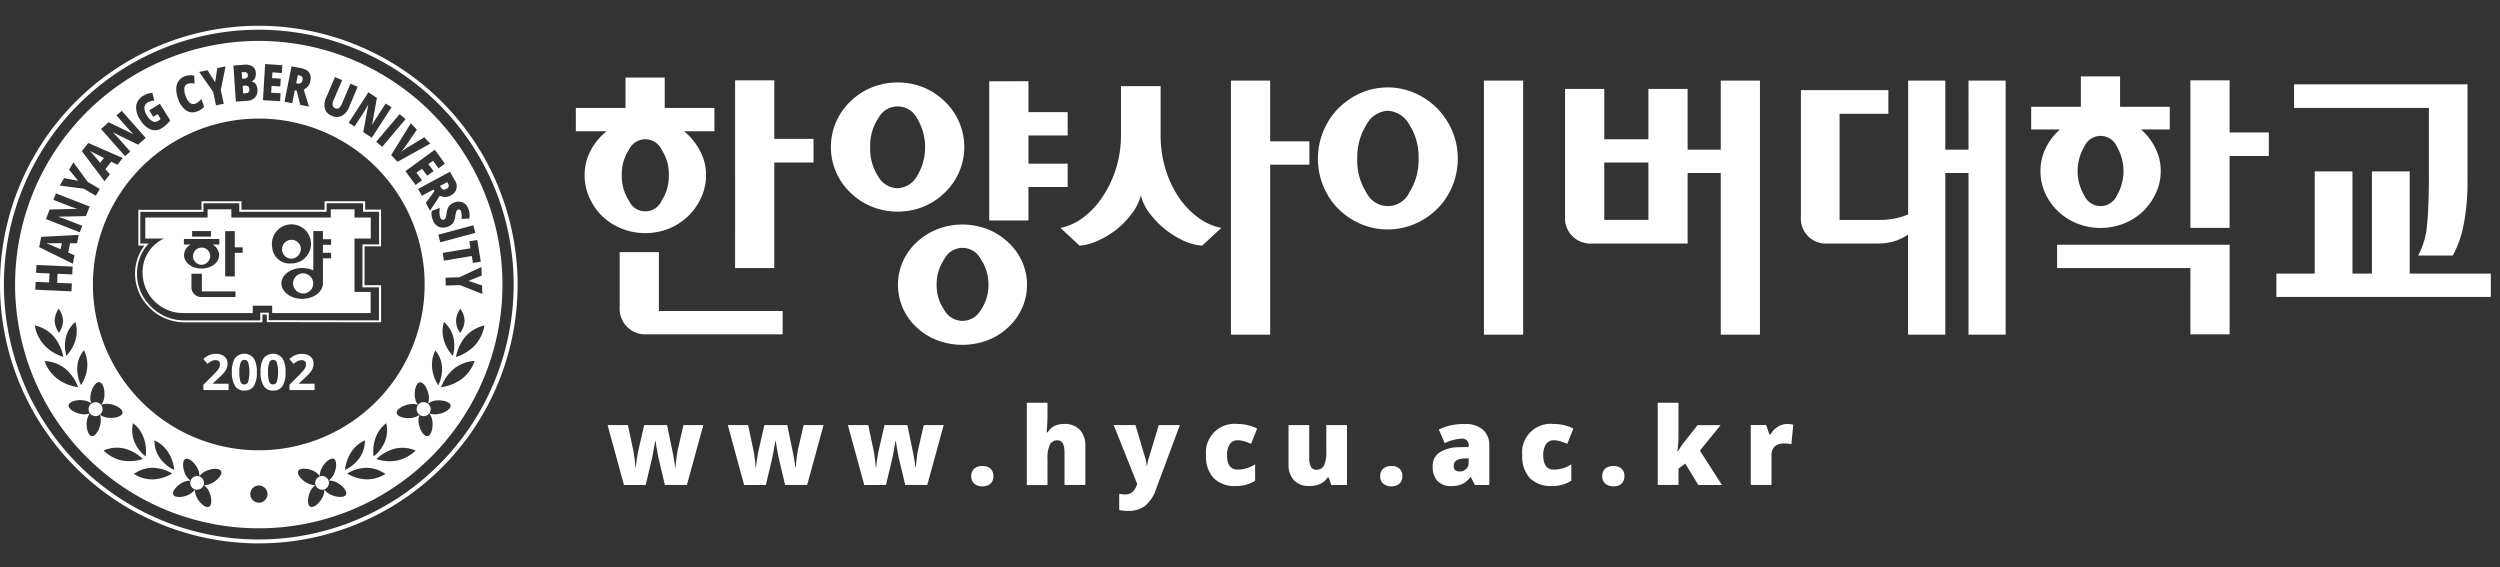 <svg xmlns="http://www.w3.org/2000/svg" width="194.001" height="44" viewBox="0 0 194.001 44">
  <rect x="0" y="0" width="194.001" height="44" fill="#333333" stroke="none"/>
  <g id="그룹_3624" data-name="그룹 3624" transform="translate(-89.999 -13)">
    <rect id="사각형_2609" data-name="사각형 2609" width="194" height="44" transform="translate(90 13)" fill="none"/>
    <g id="HYCU_SIGNATURE_KOR" transform="translate(49.059 -8.33)">
      <g id="그룹_5362" data-name="그룹 5362" transform="translate(40.94 23.33)">
        <g id="그룹_5358" data-name="그룹 5358" transform="translate(10.477 13.613)">
          <path id="패스_3086" data-name="패스 3086" d="M78.1,52.5v.663h-6.45v-.658l-3.1,0v.663h-4.9v2.777h.476a3.538,3.538,0,0,0-.728,2.31h0a3.633,3.633,0,0,0,.9,2.277h0A3.824,3.824,0,0,0,67.277,61.9h6v-.6h.341v.583l8.867.014,0-2.879H81.2V56h1.283l0-2.847H81.25V52.5Zm.159.821v-.663l2.828,0h0v.667h1.241c0,.145,0,2.385,0,2.529H81.04v3.332h1.279c0,.145,0,2.417,0,2.562h0l-8.55-.014h0v-.583h-.658v.6H67.273a3.649,3.649,0,0,1-2.865-1.316h0a3.467,3.467,0,0,1-.859-2.179h0a3.354,3.354,0,0,1,.784-2.338h0l.117-.131H63.8V53.326h4.9v-.663l2.781,0h0v.658Z" transform="translate(-63.39 -52.5)" fill="#fff"/>
        </g>
        <path id="패스_3087" data-name="패스 3087" d="M77.036,58.82a.783.783,0,1,0,.863.779A.8.8,0,0,0,77.036,58.82ZM69.9,57.4a.668.668,0,1,0-.663.756A.7.7,0,0,0,69.9,57.4Zm7.033-.565a.732.732,0,1,0-.723.845A.766.766,0,0,0,76.929,56.837Zm5.427-.719V54.485H81.1V53.85H79.258v.635H71.544V53.85H69.7v.635H64.865v1.633h1.456a2.862,2.862,0,0,0-1.661,2.814A3.138,3.138,0,0,0,67.866,61.9H73.2v-.574h1.512V61.9h7.64V60.262H81.1V56.118h1.26ZM68.5,55.539h1.465v.429H68.5Zm-.63,1.862a.972.972,0,0,1,.509-.817h-.518v-.429H70.61v.429h-.518a.967.967,0,0,1,.5.817c0,.579-.588,1.045-1.363,1.045S67.871,57.975,67.871,57.4Zm3.99,3.253-2.562,0a.768.768,0,0,1-.854-.807v-1h.812V60.22h2.609v.434Zm.56-3.43H71.81v1.834h-.747V55.544h.747V56.8h.611Zm2.3-.387A1.517,1.517,0,1,1,76.2,58.05,1.355,1.355,0,0,1,74.717,56.837Zm4.564-.233h-.635v.621h.635v.429h-.635V59.6h0c0,.658-.714,1.195-1.61,1.195s-1.605-.537-1.61-1.195.719-1.195,1.61-1.195a2.04,2.04,0,0,1,.863.187V55.539h.747v.63h.635Z" transform="translate(-53.59 -39.607)" fill="#fff"/>
        <g id="그룹_5359" data-name="그룹 5359" transform="translate(15.778 25.448)">
          <path id="패스_3088" data-name="패스 3088" d="M76.7,80.694H74.755v-.411l.7-.7c.205-.21.341-.359.406-.439A.86.86,0,0,0,76,78.911a.567.567,0,0,0,.042-.215.31.31,0,0,0-.093-.247.351.351,0,0,0-.247-.079.671.671,0,0,0-.313.075,1.691,1.691,0,0,0-.317.21l-.317-.378a1.987,1.987,0,0,1,.341-.247,1.373,1.373,0,0,1,.294-.112,1.417,1.417,0,0,1,.359-.037,1.118,1.118,0,0,1,.462.093.721.721,0,0,1,.308.266.69.69,0,0,1,.112.392,1,1,0,0,1-.065.359,1.457,1.457,0,0,1-.21.345,5.317,5.317,0,0,1-.5.5l-.359.336V80.2h1.213v.49Z" transform="translate(-74.75 -77.871)" fill="#fff"/>
          <path id="패스_3089" data-name="패스 3089" d="M81.437,79.293a1.942,1.942,0,0,1-.238,1.078.828.828,0,0,1-.733.35.813.813,0,0,1-.723-.359,1.917,1.917,0,0,1-.243-1.069,1.939,1.939,0,0,1,.238-1.083.926.926,0,0,1,1.461.014A1.971,1.971,0,0,1,81.437,79.293Zm-1.358,0a2.123,2.123,0,0,0,.089.733.3.3,0,0,0,.3.219.313.313,0,0,0,.3-.224,2.9,2.9,0,0,0,0-1.461.308.308,0,0,0-.593,0A1.992,1.992,0,0,0,80.079,79.293Z" transform="translate(-77.283 -77.86)" fill="#fff"/>
          <path id="패스_3090" data-name="패스 3090" d="M86.207,79.293a1.942,1.942,0,0,1-.238,1.078.828.828,0,0,1-.733.35.813.813,0,0,1-.723-.359,1.916,1.916,0,0,1-.243-1.069,1.938,1.938,0,0,1,.238-1.083.926.926,0,0,1,1.461.014A1.971,1.971,0,0,1,86.207,79.293Zm-1.358,0a2.124,2.124,0,0,0,.089.733.3.3,0,0,0,.3.219.313.313,0,0,0,.3-.224,2.9,2.9,0,0,0,0-1.461.308.308,0,0,0-.593,0A1.992,1.992,0,0,0,84.849,79.293Z" transform="translate(-79.827 -77.86)" fill="#fff"/>
          <path id="패스_3091" data-name="패스 3091" d="M91.006,80.694H89.065v-.411l.7-.7c.205-.21.341-.359.406-.439a1.007,1.007,0,0,0,.135-.229.567.567,0,0,0,.042-.215.31.31,0,0,0-.093-.247.351.351,0,0,0-.247-.079.671.671,0,0,0-.313.075,1.857,1.857,0,0,0-.317.21l-.317-.378a1.987,1.987,0,0,1,.341-.247,1.373,1.373,0,0,1,.294-.112,1.417,1.417,0,0,1,.359-.037,1.118,1.118,0,0,1,.462.093.721.721,0,0,1,.308.266.69.69,0,0,1,.112.392,1,1,0,0,1-.065.359,1.457,1.457,0,0,1-.21.345,5.32,5.32,0,0,1-.5.5l-.359.336V80.2h1.213v.49Z" transform="translate(-82.382 -77.871)" fill="#fff"/>
        </g>
        <path id="패스_3092" data-name="패스 3092" d="M61.026,23.33A20.084,20.084,0,1,0,81.107,43.416,20.107,20.107,0,0,0,61.026,23.33Zm0,39.864A19.778,19.778,0,1,1,80.8,43.416,19.8,19.8,0,0,1,61.026,63.194Z" transform="translate(-40.94 -23.33)" fill="#fff"/>
        <g id="그룹_5361" data-name="그룹 5361" transform="translate(1.181 1.176)">
          <g id="그룹_5360" data-name="그룹 5360">
            <path id="패스_3093" data-name="패스 3093" d="M61.12,29.336l.037.588.215-.014c.191-.014.275-.117.266-.317a.293.293,0,0,0-.089-.21.312.312,0,0,0-.224-.061Zm.145-.565a.272.272,0,0,0,.2-.079.243.243,0,0,0,.056-.205c-.009-.159-.112-.229-.3-.215l-.173.009.033.5Zm15.68,8.55a.264.264,0,0,0,.107-.411L77,36.8l-.565.308.056.1C76.586,37.4,76.74,37.433,76.945,37.321ZM75.088,53.883a.552.552,0,0,0-.462.616.542.542,0,0,0,.537.467.48.48,0,0,0,.079,0,.544.544,0,1,0-.154-1.078ZM57.349,59.67a.531.531,0,0,0,.233,1.008.555.555,0,0,0,.238-.056.531.531,0,1,0-.471-.952ZM50.242,54.5a.542.542,0,1,0-.616.462.453.453,0,0,0,.079,0A.534.534,0,0,0,50.242,54.5Zm15.526-25.63c.037-.191-.047-.3-.252-.345L65.4,28.5l-.126.63.112.023C65.6,29.191,65.726,29.1,65.768,28.869Zm1.75,30.8a.531.531,0,1,0-.471.952.52.52,0,0,0,.233.056.532.532,0,0,0,.238-1.008ZM62.375,25.85A18.91,18.91,0,1,0,81.28,44.76,18.908,18.908,0,0,0,62.375,25.85Zm17.3,18.205-1.031.415,1.055.355.019.658L77.981,44.8l-1.1.033-.019-.611,1.073-.033,1.713-.793ZM78.34,47.569A1.693,1.693,0,0,1,78,48.5a1.49,1.49,0,0,1,.019-1.862A1.692,1.692,0,0,1,78.34,47.569Zm-.91,2.711a2.938,2.938,0,0,1-.723-1.307,2.407,2.407,0,0,1,.033-1.311,2.252,2.252,0,0,1,.733,1.2A2.776,2.776,0,0,1,77.43,50.281Zm2.17-7.3-.611.1-.089-.541L76.74,42.9l-.1-.6,2.161-.359-.089-.541.611-.1Zm-.425-2.235-2.716.733-.159-.588,2.716-.733ZM76.59,51.172a2.834,2.834,0,0,1-.289,1.4,2.972,2.972,0,0,1-.485-1.414,2.418,2.418,0,0,1,.257-1.288A2.246,2.246,0,0,1,76.59,51.172Zm1.629-12.778a.847.847,0,0,1,.425.5,1.473,1.473,0,0,1,.065.737l-.616.033a1.192,1.192,0,0,0-.023-.574.262.262,0,0,0-.107-.145.164.164,0,0,0-.14,0,.2.2,0,0,0-.117.117,2.543,2.543,0,0,0-.093.434,1.047,1.047,0,0,1-.187.5.861.861,0,0,1-.4.271,1,1,0,0,1-.471.065.779.779,0,0,1-.406-.177.927.927,0,0,1-.271-.4,1.745,1.745,0,0,1-.1-.369,1.474,1.474,0,0,1,.014-.345l.635-.238a1.46,1.46,0,0,0-.033.4,1.083,1.083,0,0,0,.065.345.279.279,0,0,0,.126.163.2.2,0,0,0,.163,0,.164.164,0,0,0,.084-.061.384.384,0,0,0,.051-.107,3.059,3.059,0,0,0,.065-.345,1.37,1.37,0,0,1,.107-.4.72.72,0,0,1,.2-.247,1.13,1.13,0,0,1,.317-.177A.861.861,0,0,1,78.219,38.394Zm-.658-1.755a.779.779,0,0,1-.294,1.2.865.865,0,0,1-.845.023l-.765,1.162-.327-.607L76,37.517l-.075-.135-.9.485-.289-.532L77.211,36ZM76.03,34.292l.784,1.083-.495.359-.429-.588-.359.261.4.546-.495.359-.4-.546-.429.313.429.588-.5.364-.784-1.078ZM74.64,32.734l-.821,1.2a5.457,5.457,0,0,1-.406.532,3.089,3.089,0,0,1,.275-.2c.112-.079.2-.135.271-.177l1.251-.761.471.49L73.137,35.23l-.495-.518,1.526-2.473Zm-.877-.817-1.815,2.151-.467-.392L73.3,31.529Zm-2.226-1.647-.373,2.086.009,0c.14-.247.261-.439.355-.583l.691-1.069L72.67,31l-1.526,2.361-.667-.434.387-2.109-.009-.009q-.231.406-.364.616L69.8,32.491l-.453-.294,1.531-2.361Zm-3.929-.042.672-1.573.56.238-.649,1.517a.8.8,0,0,0-.089.434.3.3,0,0,0,.191.229.294.294,0,0,0,.3-.019.834.834,0,0,0,.247-.369l.644-1.517.56.238-.658,1.563a1.307,1.307,0,0,1-.565.691.874.874,0,0,1-.784,0,.885.885,0,0,1-.537-.546A1.3,1.3,0,0,1,67.607,30.227Zm-2.693-2.408.723.14c.6.117.845.448.737.989a.873.873,0,0,1-.518.667l.406,1.33-.677-.135-.271-1.1-.149-.028-.2,1-.6-.117Zm-2.053-.173,1.335.084-.037.607-.728-.047-.028.443.672.042-.037.607-.672-.042-.033.527.728.047-.037.616-1.33-.084Zm-.485,4.228A12.871,12.871,0,1,1,49.5,44.746,12.868,12.868,0,0,1,62.375,31.875Zm9.782,25.07a2.926,2.926,0,0,1-.877,1.153,3.023,3.023,0,0,1,.177-1.517,2.513,2.513,0,0,1,.8-1.069A2.3,2.3,0,0,1,72.157,56.945Zm-1.979,1.274a2.856,2.856,0,0,1-1.115.924,3.035,3.035,0,0,1,.513-1.437,2.438,2.438,0,0,1,1.027-.859A2.315,2.315,0,0,1,70.178,58.219Zm-14.369.924h0a2.838,2.838,0,0,1-1.115-.924,2.322,2.322,0,0,1-.425-1.372,2.438,2.438,0,0,1,1.027.859A3.019,3.019,0,0,1,55.809,59.143ZM53.592,58.1a2.926,2.926,0,0,1-.877-1.153,2.34,2.34,0,0,1-.1-1.433,2.434,2.434,0,0,1,.8,1.069A3.023,3.023,0,0,1,53.592,58.1Zm7.6-30.4a1.1,1.1,0,0,1,.691.126.623.623,0,0,1,.257.513.821.821,0,0,1-.07.411.439.439,0,0,1-.243.233V29a.535.535,0,0,1,.317.21.807.807,0,0,1,.121.411.777.777,0,0,1-.191.616.865.865,0,0,1-.611.261l-.873.061-.187-2.8Zm-2.8.42.593.938.163-1.1.644-.135-.369,1.829.229,1.073-.6.126-.224-1.05-1.083-1.545Zm-2.24.84a.977.977,0,0,1,.485-.369,1.308,1.308,0,0,1,.723-.051l.028.625a1.414,1.414,0,0,0-.275-.028.7.7,0,0,0-.271.047.383.383,0,0,0-.243.327,1.258,1.258,0,0,0,.1.616c.187.509.434.7.742.593a.767.767,0,0,0,.252-.149,2.368,2.368,0,0,0,.219-.215l.219.6a1.253,1.253,0,0,1-.546.364.91.91,0,0,1-.859-.079,1.782,1.782,0,0,1-.621-.91,2.152,2.152,0,0,1-.14-.765A1.112,1.112,0,0,1,56.15,28.953ZM52.86,30.89a1.053,1.053,0,0,1,.541-.779,1.53,1.53,0,0,1,.369-.168,1.44,1.44,0,0,1,.345-.065l.149.607a.981.981,0,0,0-.532.154.481.481,0,0,0-.238.4,1.131,1.131,0,0,0,.2.6,1.152,1.152,0,0,0,.429.443.418.418,0,0,0,.429-.023.833.833,0,0,0,.2-.159l-.233-.373-.341.21-.308-.5.826-.509.8,1.288a2.238,2.238,0,0,1-.649.6.954.954,0,0,1-.882.1,1.778,1.778,0,0,1-.807-.765A1.607,1.607,0,0,1,52.86,30.89ZM50.718,32.16l1.909.924.009,0c-.2-.2-.355-.369-.467-.5l-.84-.952.406-.359L53.6,33.378,53,33.9l-1.927-.943-.009.009c.219.219.387.392.495.518l.84.952-.406.355L50.13,32.687ZM49.14,33.77l2.674,1.167-.411.523-.481-.238-.453.574.345.415-.415.523L48.641,34.4ZM47.259,36.5l1.092.2-.7-.863.336-.565,1.1,1.507.947.56-.313.527-.924-.546-1.871-.247Zm-1.12,2.431,2.119-.051,0-.009c-.271-.089-.485-.163-.644-.229l-1.185-.462.2-.5L49.247,38.7l-.289.742-2.142.047,0,.014c.3.093.523.173.677.233l1.181.462-.2.5-2.618-1.022Zm2.921,12.213a2.972,2.972,0,0,1-.485,1.414,2.834,2.834,0,0,1-.289-1.4,2.246,2.246,0,0,1,.518-1.307A2.49,2.49,0,0,1,49.061,51.149ZM45.486,41.054,48.4,40.9l-.135.649h-.537l-.149.719.495.219-.135.653-2.613-1.293Zm2.683,7.92a2.922,2.922,0,0,1-.728,1.307,2.861,2.861,0,0,1-.042-1.419,2.268,2.268,0,0,1,.737-1.2A2.428,2.428,0,0,1,48.169,48.974Zm-3.113-4.429,1.041.047.033-.7-1.041-.047.028-.611,2.809.126-.028.611-1.143-.051-.033.7,1.143.051-.028.611-2.809-.126Zm2.128,3.015a1.692,1.692,0,0,1-.317.933,1.714,1.714,0,0,1-.336-.929,1.692,1.692,0,0,1,.317-.933A1.734,1.734,0,0,1,47.185,47.56Zm-2.193.364a2.816,2.816,0,0,1,1.461.849,3.444,3.444,0,0,1,.751,1.6h0a3.44,3.44,0,0,1-1.5-.938A3,3,0,0,1,44.991,47.924Zm.756,2.763h0a2.826,2.826,0,0,1,1.591.583,3.41,3.41,0,0,1,1.013,1.447,3.445,3.445,0,0,1-1.638-.667A3,3,0,0,1,45.747,50.687Zm4.345,4.821c-.07.495-.4,1.05-.686,1.008s-.448-.663-.378-1.162a1.36,1.36,0,0,1,.233-.6,1.323,1.323,0,0,1-.635.056c-.5-.07-1.055-.4-1.013-.691s.663-.448,1.162-.378a1.267,1.267,0,0,1,.593.233,1.323,1.323,0,0,1-.056-.635c.07-.481.373-1.013.658-1.013a.091.091,0,0,1,.033,0c.294.042.448.663.378,1.162a1.22,1.22,0,0,1-.233.593,1.343,1.343,0,0,1,.639-.056c.495.07,1.05.392,1.013.686s-.663.448-1.162.373a1.22,1.22,0,0,1-.593-.233A1.4,1.4,0,0,1,50.092,55.507ZM51.707,58.4a2.879,2.879,0,0,1-1.377-.77,2.638,2.638,0,0,1,1.05-.215,2.458,2.458,0,0,1,.537.061,3.221,3.221,0,0,1,1.456.817A3.292,3.292,0,0,1,51.707,58.4Zm2.417,1.475a2.749,2.749,0,0,1-1.447-.42,2.5,2.5,0,0,1,1.442-.481h.014a3.1,3.1,0,0,1,1.517.443A3.1,3.1,0,0,1,54.124,59.876Zm4.587.3a1.338,1.338,0,0,1-.607.145,1.256,1.256,0,0,1,.4.481c.219.443.266,1.069,0,1.195s-.728-.289-.947-.728a1.283,1.283,0,0,1-.14-.607,1.28,1.28,0,0,1-.485.4c-.439.219-1.069.261-1.195,0s.289-.728.733-.947a1.271,1.271,0,0,1,.607-.14,1.317,1.317,0,0,1-.4-.485c-.219-.443-.261-1.069,0-1.195a.213.213,0,0,1,.107-.023c.266,0,.649.369.84.756a1.271,1.271,0,0,1,.14.607,1.28,1.28,0,0,1,.485-.4c.443-.215,1.069-.261,1.195,0S59.15,59.964,58.712,60.179Zm3.668,1.507a.667.667,0,1,1,.667-.667A.671.671,0,0,1,62.38,61.686Zm6.758-.625c-.131.261-.756.215-1.195,0a1.273,1.273,0,0,1-.485-.4,1.271,1.271,0,0,1-.14.607c-.215.439-.686.859-.947.728s-.215-.751,0-1.195a1.256,1.256,0,0,1,.4-.481,1.255,1.255,0,0,1-.611-.145c-.443-.215-.859-.686-.728-.947s.756-.215,1.195,0a1.3,1.3,0,0,1,.481.4,1.271,1.271,0,0,1,.14-.607c.191-.387.574-.756.84-.756a.277.277,0,0,1,.107.023c.261.131.215.756,0,1.195a1.31,1.31,0,0,1-.4.485,1.271,1.271,0,0,1,.607.14C68.853,60.328,69.268,60.8,69.137,61.061Zm1.61-1.185a3.112,3.112,0,0,1-1.521-.453,3.067,3.067,0,0,1,1.512-.443h.014a2.519,2.519,0,0,1,1.442.481A2.79,2.79,0,0,1,70.747,59.876ZM73.165,58.4a3.261,3.261,0,0,1-1.666-.1,3.221,3.221,0,0,1,1.456-.817,2.458,2.458,0,0,1,.537-.061,2.638,2.638,0,0,1,1.05.215A2.894,2.894,0,0,1,73.165,58.4Zm3.08-3.589a1.323,1.323,0,0,1-.635-.056,1.36,1.36,0,0,1,.233.6c.07.5-.084,1.12-.378,1.162S74.85,56,74.78,55.507a1.349,1.349,0,0,1,.056-.639,1.286,1.286,0,0,1-.6.233c-.5.075-1.12-.079-1.162-.373s.513-.616,1.013-.686a1.217,1.217,0,0,1,.635.056,1.287,1.287,0,0,1-.233-.593c-.07-.5.084-1.12.378-1.162.009,0,.019,0,.033,0,.285,0,.588.532.658,1.013a1.323,1.323,0,0,1-.056.635,1.34,1.34,0,0,1,.593-.233c.5-.07,1.12.084,1.162.378S76.744,54.742,76.245,54.812Zm2.879-4.125a3.048,3.048,0,0,1-.966,1.367,3.445,3.445,0,0,1-1.638.667,3.409,3.409,0,0,1,1.013-1.447,2.821,2.821,0,0,1,1.591-.588Zm-1.451-.308a3.4,3.4,0,0,1,.747-1.6,2.816,2.816,0,0,1,1.461-.849,3.068,3.068,0,0,1-.714,1.517A3.428,3.428,0,0,1,77.673,50.379ZM49.569,34.54c-.149-.075-.252-.131-.313-.168.047.047.117.131.219.243s.294.345.583.691l.3-.373-.425-.21Zm-3.355,7.01c-.168,0-.285,0-.355-.009.061.023.163.061.3.117s.42.177.831.355l.1-.467H46.62A3.675,3.675,0,0,1,46.214,41.549Z" transform="translate(-43.47 -25.85)" fill="#fff"/>
          </g>
        </g>
      </g>
      <g id="그룹_5363" data-name="그룹 5363" transform="translate(85.625 27.259)">
        <path id="패스_3094" data-name="패스 3094" d="M145.081,36.107a4.84,4.84,0,0,1,1.241,1.512,3.955,3.955,0,0,1,.471,1.89,4.194,4.194,0,0,1-.373,1.75,4.736,4.736,0,0,1-2.515,2.408,4.993,4.993,0,0,1-3.649,0,4.757,4.757,0,0,1-1.512-.966,4.682,4.682,0,0,1-1-1.442,4.193,4.193,0,0,1-.373-1.75,4.041,4.041,0,0,1,.462-1.89,4.557,4.557,0,0,1,1.251-1.512H136.69V34.3h3.855V31.94h3.043V34.3h3.855v1.811Zm-1.941,13.949h9.6v1.811H142.192a1.991,1.991,0,0,1-2.1-2.142V45.488h3.043v4.569Zm-2.333-12.507a3.433,3.433,0,0,0-.551,1.965,3.485,3.485,0,0,0,.551,1.974,1.389,1.389,0,0,0,2.548,0,3.485,3.485,0,0,0,.551-1.974,3.433,3.433,0,0,0-.551-1.965,1.4,1.4,0,0,0-2.548,0Zm8.242,9.175V32.155h3.043V36.7h3.043v1.834H152.09v8.19Z" transform="translate(-136.69 -31.851)" fill="#fff"/>
        <path id="패스_3095" data-name="패스 3095" d="M186.306,33.045a5.119,5.119,0,0,1,1.633,1.083,4.882,4.882,0,0,1,1.106,1.582,4.9,4.9,0,0,1,0,3.906,4.882,4.882,0,0,1-1.106,1.582,5.12,5.12,0,0,1-1.633,1.083,5.175,5.175,0,0,1-2.016.392,5.262,5.262,0,0,1-2.03-.392,5.08,5.08,0,0,1-1.647-1.083,4.883,4.883,0,0,1-1.106-1.582,4.9,4.9,0,0,1,0-3.906,4.883,4.883,0,0,1,1.106-1.582,5.031,5.031,0,0,1,1.647-1.083,5.245,5.245,0,0,1,2.03-.392A5.175,5.175,0,0,1,186.306,33.045Zm-3.528,2.38a3.881,3.881,0,0,0-.63,2.249,3.948,3.948,0,0,0,.621,2.273,1.791,1.791,0,0,0,1.5.915,1.827,1.827,0,0,0,1.5-.915,4.331,4.331,0,0,0,.014-4.522,1.688,1.688,0,0,0-3,0Zm8.489,8.62a5.064,5.064,0,0,1,1.591,1.013,4.572,4.572,0,0,1,1.069,1.475,4.3,4.3,0,0,1,.392,1.811,4.374,4.374,0,0,1-.392,1.834,4.572,4.572,0,0,1-1.069,1.475,4.82,4.82,0,0,1-1.591,1,5.538,5.538,0,0,1-3.925,0,4.868,4.868,0,0,1-1.591-1,4.48,4.48,0,0,1,0-6.594,5.012,5.012,0,0,1,1.591-1.013,5.407,5.407,0,0,1,3.925,0Zm-3.36,2.31a3.433,3.433,0,0,0-.6,1.988,3.308,3.308,0,0,0,.6,1.974,1.607,1.607,0,0,0,2.819,0,3.308,3.308,0,0,0,.6-1.974,3.434,3.434,0,0,0-.6-1.988,1.578,1.578,0,0,0-2.819,0Zm6.524-13.8v2.4h3.043v1.811H194.43v2.189h3.043v1.811H194.43v2.595h-3.043V32.56Z" transform="translate(-159.308 -32.182)" fill="#fff"/>
        <path id="패스_3096" data-name="패스 3096" d="M225.045,32.879v3.785a8.906,8.906,0,0,0,.383,2.665,8.111,8.111,0,0,0,1.036,2.189,6.317,6.317,0,0,0,1.512,1.573,4.316,4.316,0,0,0,1.783.784l-1.489,1.381a4.18,4.18,0,0,1-1.512-.415,7.3,7.3,0,0,1-1.442-.915,7.044,7.044,0,0,1-1.148-1.213,3.569,3.569,0,0,1-.653-1.358,4.068,4.068,0,0,1-.663,1.358,6.813,6.813,0,0,1-1.139,1.213,7.105,7.105,0,0,1-1.442.905,4.567,4.567,0,0,1-1.512.429l-1.489-1.381a4.308,4.308,0,0,0,1.759-.8,6.193,6.193,0,0,0,1.489-1.582,8.505,8.505,0,0,0,1.05-2.179,8.675,8.675,0,0,0,.4-2.655V32.879Zm8.5,4.284h3.043v1.811h-3.043V52.163H230.5V32.45h3.043Z" transform="translate(-179.665 -32.123)" fill="#fff"/>
        <path id="패스_3097" data-name="패스 3097" d="M267.609,33.416a5.691,5.691,0,0,1,1.736,1.181,5.773,5.773,0,0,1,1.171,1.759,5.4,5.4,0,0,1,.429,2.142,5.5,5.5,0,0,1-.429,2.156,5.362,5.362,0,0,1-1.171,1.75,5.571,5.571,0,0,1-1.736,1.167,5.362,5.362,0,0,1-4.2,0,5.7,5.7,0,0,1-1.727-1.167,5.266,5.266,0,0,1-1.162-1.75,5.6,5.6,0,0,1,1.162-6.057,5.789,5.789,0,0,1,1.727-1.181,5.257,5.257,0,0,1,4.2,0Zm-3.752,7.724a1.845,1.845,0,0,0,3.337-.023,4.7,4.7,0,0,0,.709-2.641,4.581,4.581,0,0,0-.723-2.618,2.028,2.028,0,0,0-1.666-1.069,2,2,0,0,0-1.657,1.083,4.717,4.717,0,0,0-.709,2.655A4.56,4.56,0,0,0,263.857,41.14Zm12.162,11.023h-3.043V32.45h3.043Z" transform="translate(-202.507 -32.123)" fill="#fff"/>
        <path id="패스_3098" data-name="패스 3098" d="M316.3,32.45V52.163h-3.043V39.618h-2.571v5.474h-7.392a1.972,1.972,0,0,1-2.119-2.119v-9.88h3.043V37h3.425V33.094h3.043v4.713h2.571V32.45Zm-8.657,10.808V38.806h-3.425v4.452Z" transform="translate(-224.411 -32.123)" fill="#fff"/>
        <path id="패스_3099" data-name="패스 3099" d="M348.712,52.163V44.4a3.992,3.992,0,0,1-.989.49,4.3,4.3,0,0,1-1.4.2H342.5a1.942,1.942,0,0,1-2.1-2.1v-9.8h6.786v1.834H343.4v8.237h3.043a6.046,6.046,0,0,0,1.344-.131,4.792,4.792,0,0,0,.933-.3V32.45h2.884v5.357h1.8V32.45h2.884V52.163h-2.884V39.618h-1.8V52.163Z" transform="translate(-245.333 -32.123)" fill="#fff"/>
        <path id="패스_3100" data-name="패스 3100" d="M387.212,35.866a4.773,4.773,0,0,1,1.115,1.451,3.857,3.857,0,0,1,.415,1.759,4.042,4.042,0,0,1-.373,1.727,4.869,4.869,0,0,1-1,1.419,4.736,4.736,0,0,1-1.489.943,4.92,4.92,0,0,1-3.621,0,4.612,4.612,0,0,1-1.475-.943,4.446,4.446,0,0,1-1.013-1.419,4.1,4.1,0,0,1-.359-1.727,3.956,3.956,0,0,1,.406-1.759,4.6,4.6,0,0,1,1.106-1.451H378.69V34.107h3.855V31.75h3.043v2.357h3.855v1.759Zm3.831,10.757H380.7V44.812h13.389v6.954h-3.043Zm-8.218-9.45a3.74,3.74,0,0,0,0,3.845,1.379,1.379,0,0,0,2.5,0,3.769,3.769,0,0,0,0-3.845,1.372,1.372,0,0,0-2.5,0ZM394.086,36.1h3.043v1.829h-3.043v5.572h-3.043V32.053h3.043Z" transform="translate(-265.754 -31.75)" fill="#fff"/>
        <path id="패스_3101" data-name="패스 3101" d="M425.363,39.828v7.929h1.512V39.828h2.931v7.929H436.1v1.811H419.46V47.756h2.977V39.828Zm-4.531-6.758h13.459V40.5a17.362,17.362,0,0,1-.3,3.463,8.022,8.022,0,0,1-.845,2.394H430.46a6.18,6.18,0,0,0,.7-2.441q.133-1.442.135-3.654V34.9H420.832Z" transform="translate(-287.497 -32.454)" fill="#fff"/>
      </g>
      <g id="그룹_5364" data-name="그룹 5364" transform="translate(88.089 52.581)">
        <path id="패스_3102" data-name="패스 3102" d="M146.417,94.373l-.523-2.217-.121-.667-.084-.537h-.023c-.135.765-.224,1.251-.271,1.447l-.471,1.974h-1.685l-1.269-4.648h1.577l.378,1.783a10.624,10.624,0,0,1,.21,1.526h.023a11.318,11.318,0,0,1,.224-1.437l.429-1.876h1.773l.392,1.9a13.97,13.97,0,0,1,.238,1.409h.023c.019-.21.042-.467.084-.775a6.531,6.531,0,0,1,.126-.751l.411-1.783H149.4l-1.274,4.648h-1.713Z" transform="translate(-141.97 -87.989)" fill="#fff"/>
        <path id="패스_3103" data-name="패스 3103" d="M166.4,94.373l-.523-2.217-.121-.667-.084-.537h-.023c-.135.765-.224,1.251-.271,1.447l-.471,1.974h-1.685l-1.269-4.648h1.577l.378,1.783a10.623,10.623,0,0,1,.21,1.526h.023a11.328,11.328,0,0,1,.224-1.437l.429-1.876h1.773l.392,1.9a13.972,13.972,0,0,1,.238,1.409h.023c.019-.21.042-.467.084-.775a6.521,6.521,0,0,1,.126-.751l.411-1.783h1.545l-1.274,4.648H166.4Z" transform="translate(-152.626 -87.989)" fill="#fff"/>
        <path id="패스_3104" data-name="패스 3104" d="M186.377,94.373l-.523-2.217-.121-.667-.084-.537h-.023c-.135.765-.224,1.251-.271,1.447l-.471,1.974H183.2l-1.269-4.648h1.577l.378,1.783a10.625,10.625,0,0,1,.21,1.526h.023a11.326,11.326,0,0,1,.224-1.437l.429-1.876h1.773l.392,1.9a13.972,13.972,0,0,1,.238,1.409h.023c.019-.21.042-.467.084-.775a6.525,6.525,0,0,1,.126-.751l.411-1.783h1.545l-1.274,4.648h-1.713Z" transform="translate(-163.282 -87.989)" fill="#fff"/>
        <path id="패스_3105" data-name="패스 3105" d="M202.44,97.329a.749.749,0,0,1,.224-.583.932.932,0,0,1,.649-.205.885.885,0,0,1,.625.205.763.763,0,0,1,.219.583.752.752,0,0,1-.224.579.884.884,0,0,1-.616.205.939.939,0,0,1-.639-.205A.723.723,0,0,1,202.44,97.329Z" transform="translate(-174.22 -91.626)" fill="#fff"/>
        <path id="패스_3106" data-name="패스 3106" d="M214.606,92.394V89.86c0-.625-.187-.933-.555-.933a.619.619,0,0,0-.579.331,2.334,2.334,0,0,0-.187,1.1V92.4H211.68V86.01h1.605v.905c0,.411-.023.877-.065,1.4h.075a1.312,1.312,0,0,1,.546-.509,1.726,1.726,0,0,1,.733-.149,1.613,1.613,0,0,1,1.213.448,1.732,1.732,0,0,1,.434,1.255V92.39h-1.615Z" transform="translate(-179.148 -86.01)" fill="#fff"/>
        <path id="패스_3107" data-name="패스 3107" d="M226.13,89.73h1.689l.789,2.665a2.723,2.723,0,0,1,.079.5h.033a3.09,3.09,0,0,1,.1-.495l.807-2.674h1.638l-1.839,4.942a2.883,2.883,0,0,1-.868,1.335,2.166,2.166,0,0,1-1.344.387,3.221,3.221,0,0,1-.658-.07v-1.26a2.238,2.238,0,0,0,.495.051.8.8,0,0,0,.373-.084.833.833,0,0,0,.28-.233,1.923,1.923,0,0,0,.252-.49Z" transform="translate(-186.854 -87.994)" fill="#fff"/>
        <path id="패스_3108" data-name="패스 3108" d="M243.8,94.361a2.293,2.293,0,0,1-1.731-.616,2.46,2.46,0,0,1-.588-1.769,2.211,2.211,0,0,1,2.445-2.427,3.359,3.359,0,0,1,1.521.355l-.471,1.185a4.64,4.64,0,0,0-.537-.2,1.708,1.708,0,0,0-.513-.075.691.691,0,0,0-.6.3,1.5,1.5,0,0,0-.215.859c0,.742.275,1.115.826,1.115a2.481,2.481,0,0,0,1.353-.411v1.274A2.652,2.652,0,0,1,243.8,94.361Z" transform="translate(-195.041 -87.898)" fill="#fff"/>
        <path id="패스_3109" data-name="패스 3109" d="M258.518,94.378l-.2-.579h-.093a1.3,1.3,0,0,1-.56.49,1.977,1.977,0,0,1-.845.168,1.584,1.584,0,0,1-1.195-.443,1.733,1.733,0,0,1-.425-1.255V89.73h1.605v2.539a1.441,1.441,0,0,0,.131.691.449.449,0,0,0,.425.233.622.622,0,0,0,.593-.327,2.481,2.481,0,0,0,.177-1.1V89.73h1.605v4.648Z" transform="translate(-202.358 -87.994)" fill="#fff"/>
        <path id="패스_3110" data-name="패스 3110" d="M270.45,97.329a.749.749,0,0,1,.224-.583.94.94,0,0,1,.649-.205.885.885,0,0,1,.625.205.761.761,0,0,1,.215.583.752.752,0,0,1-.224.579.884.884,0,0,1-.616.205.939.939,0,0,1-.639-.205A.72.72,0,0,1,270.45,97.329Z" transform="translate(-210.491 -91.626)" fill="#fff"/>
        <path id="패스_3111" data-name="패스 3111" d="M282.436,94.287l-.308-.616H282.1a1.832,1.832,0,0,1-.658.551,2.181,2.181,0,0,1-.868.149,1.354,1.354,0,0,1-1.031-.392,1.529,1.529,0,0,1-.378-1.106,1.261,1.261,0,0,1,.518-1.106,2.848,2.848,0,0,1,1.5-.411l.775-.023v-.065a.5.5,0,0,0-.565-.574,3.405,3.405,0,0,0-1.293.345l-.462-1.059a4.433,4.433,0,0,1,2.049-.42,1.981,1.981,0,0,1,1.381.443,1.583,1.583,0,0,1,.49,1.237v3.047h-1.115Zm-1.19-1.05a.732.732,0,0,0,.5-.182.609.609,0,0,0,.21-.481v-.359l-.369.019c-.527.019-.793.215-.793.583C280.789,93.093,280.943,93.237,281.246,93.237Z" transform="translate(-215.136 -87.903)" fill="#fff"/>
        <path id="패스_3112" data-name="패스 3112" d="M296.379,94.361a2.293,2.293,0,0,1-1.731-.616,2.46,2.46,0,0,1-.588-1.769,2.211,2.211,0,0,1,2.445-2.427,3.359,3.359,0,0,1,1.521.355l-.471,1.185a4.639,4.639,0,0,0-.537-.2,1.708,1.708,0,0,0-.513-.075.692.692,0,0,0-.6.3,1.5,1.5,0,0,0-.215.859c0,.742.275,1.115.826,1.115a2.481,2.481,0,0,0,1.353-.411v1.274A2.652,2.652,0,0,1,296.379,94.361Z" transform="translate(-223.083 -87.898)" fill="#fff"/>
        <path id="패스_3113" data-name="패스 3113" d="M307.37,97.329a.749.749,0,0,1,.224-.583.932.932,0,0,1,.649-.205.885.885,0,0,1,.625.205.763.763,0,0,1,.219.583.752.752,0,0,1-.224.579.884.884,0,0,1-.616.205.939.939,0,0,1-.639-.205A.709.709,0,0,1,307.37,97.329Z" transform="translate(-230.181 -91.626)" fill="#fff"/>
        <path id="패스_3114" data-name="패스 3114" d="M318.149,89.781c.2-.308.359-.551.495-.723l1.041-1.311h1.787l-1.61,1.979,1.713,2.669H319.74l-1.017-1.666-.523.4V92.39h-1.61V86.01h1.61v2.511a8.609,8.609,0,0,1-.089,1.26Z" transform="translate(-235.098 -86.01)" fill="#fff"/>
        <path id="패스_3115" data-name="패스 3115" d="M334.869,89.55a2.169,2.169,0,0,1,.4.033l.089.019-.145,1.512a2.344,2.344,0,0,0-.546-.051,1.02,1.02,0,0,0-.761.243.94.94,0,0,0-.238.691v2.282H332.06V89.629h1.195l.252.742h.079a1.637,1.637,0,0,1,.56-.6A1.394,1.394,0,0,1,334.869,89.55Z" transform="translate(-243.349 -87.898)" fill="#fff"/>
      </g>
    </g>
  </g>
</svg>
